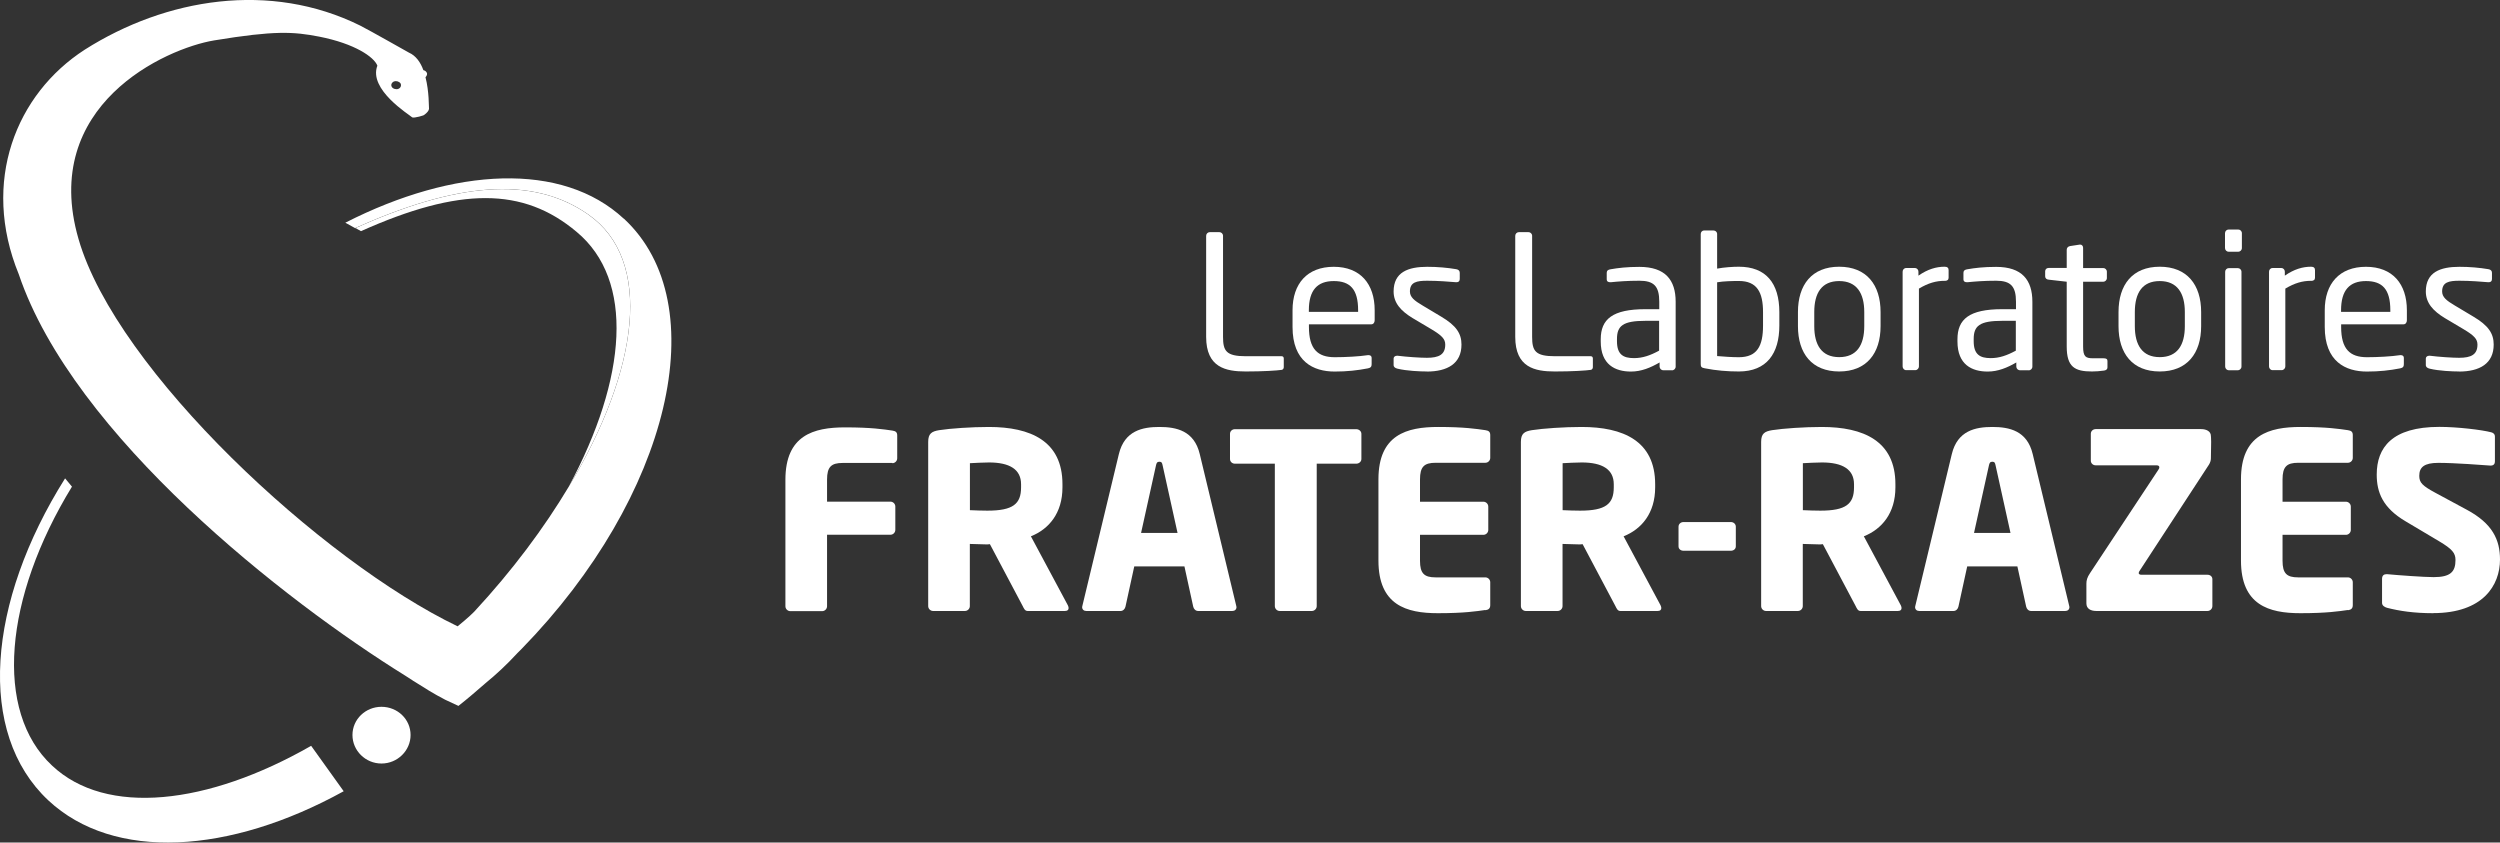<svg xmlns="http://www.w3.org/2000/svg" id="Layer_2" viewBox="0 0 305 102.79"><rect x="0" y="0" width="305" height="102.79" fill="#333333" stroke="none"/><defs><style>.cls-1,.cls-2{fill:#fff;}.cls-2{fill-rule:evenodd;}</style></defs><g id="Calque_1"><g><g><path class="cls-1" d="M71.78,26.18c-6.98-4.89-16.39-3.75-28.42,1.64l.68,.38c12.02-5.38,19.79-5.4,26.31,.09,7.08,5.89,6.16,17.81-.95,31.06,8.59-14.29,10.32-27.62,2.37-33.17"></path><path class="cls-1" d="M76.1,26.68c-7.5-6.97-20.67-6.29-33.97,.49l1.23,.68v-.04c12.03-5.38,21.44-6.53,28.42-1.64,7.94,5.55,6.22,18.88-2.37,33.17-3.03,5.07-6.92,10.29-11.57,15.3-.52,.54-1.89,1.69-2.01,1.77-16.53-7.93-41.62-31.18-46.25-47.25C4.84,12.81,20.22,5.91,26.12,4.93c7.4-1.22,9.68-1.07,12.83-.46,4.36,.86,6.69,2.49,7.09,3.54-1.12,2.91,3.9,5.98,4.25,6.31,.24,.12,1.52-.26,1.47-.31,.31-.22,.55-.49,.58-.72-.03-.2,.03-2.09-.43-3.87,.16-.16,.26-.39,.14-.58-.09-.16-.23-.24-.4-.28-.34-.95-.91-1.77-1.76-2.14-.28-.15-4.64-2.63-5.95-3.3C32.96-2.31,20.25-.23,10.34,6.06,1.96,11.47-2.34,22.14,2.29,33.46c6.68,19.74,32.55,39.92,47.15,48.97,.2,.13,.42,.27,.65,.42,.1,.06,.19,.11,.3,.2,.11,.04,.19,.13,.33,.2,.97,.62,2.22,1.41,3.6,2.12,.56,.27,1.11,.53,1.61,.75,1.12-.88,2.2-1.81,3.31-2.78,1.31-1.07,2.57-2.24,3.88-3.66,.09-.08,.13-.13,.2-.2,.13-.12,.23-.24,.34-.34,18.11-18.58,23.68-42.07,12.45-52.47M48.07,9.94c.28-.11,.63,0,.8,.24,.12,.24,.02,.55-.27,.66-.25,.11-.67,0-.8-.24-.15-.25-.01-.54,.26-.66"></path><path class="cls-2" d="M37.96,90.99c-12.61,7.22-25.01,8.63-31.61,2.41-7.1-6.62-5.87-20.46,2.43-34.03l-.84-1.01c-9.51,15.12-10.83,31.06-2.05,39.28,8.01,7.48,22.17,6.55,36.04-1.11l-3.97-5.54Z"></path><path class="cls-2" d="M50.09,89.67c0,1.91-1.6,3.48-3.55,3.48s-3.54-1.57-3.54-3.48,1.59-3.44,3.54-3.44,3.55,1.51,3.55,3.44"></path></g><g><g><path class="cls-1" d="M156.4,45.12c-.59,.09-2.29,.2-4.42,.2-2.43,0-4.83-.48-4.83-4.22v-12.33c0-.25,.2-.45,.45-.45h1.16c.25,0,.45,.2,.45,.45v12.33c0,1.72,.39,2.36,2.79,2.36h4.37c.16,0,.25,.11,.25,.27v1.07c0,.14-.09,.29-.23,.32Z"></path><path class="cls-1" d="M194.11,45.12c-.59,.09-2.29,.2-4.42,.2-2.43,0-4.83-.48-4.83-4.22v-12.33c0-.25,.2-.45,.45-.45h1.16c.25,0,.45,.2,.45,.45v12.33c0,1.72,.39,2.36,2.79,2.36h4.37c.16,0,.25,.11,.25,.27v1.07c0,.14-.09,.29-.23,.32Z"></path><path class="cls-1" d="M167.28,39.57h-7.59v.32c0,2.7,1.07,3.69,3.15,3.69,1.31,0,2.99-.09,4.03-.25h.11c.18,0,.36,.09,.36,.32v.77c0,.29-.09,.45-.45,.52-1.29,.25-2.54,.39-4.06,.39-2.61,0-5.14-1.22-5.14-5.44v-2.04c0-3.24,1.79-5.3,5.03-5.3s4.99,2.09,4.99,5.3v1.22c0,.29-.16,.5-.43,.5Zm-1.59-1.72c0-2.56-.97-3.56-2.97-3.56s-3.04,1.11-3.04,3.56v.2h6.01v-.2Z"></path><path class="cls-1" d="M174.08,45.32c-.84,0-2.47-.07-3.58-.34-.29-.07-.48-.2-.48-.45v-.79c0-.2,.18-.34,.41-.34h.09c1.09,.14,2.74,.25,3.56,.25,1.47,0,2.24-.39,2.24-1.61,0-.68-.41-1.11-1.7-1.88l-2.29-1.36c-1.38-.84-2.31-1.81-2.31-3.24,0-2.36,1.77-3.01,4.1-3.01,1.27,0,2.47,.11,3.54,.29,.29,.05,.43,.2,.43,.45v.75c0,.27-.16,.39-.39,.39h-.07c-.79-.07-2.24-.18-3.51-.18s-2.11,.16-2.11,1.31c0,.68,.52,1.11,1.56,1.72l2.24,1.34c1.88,1.11,2.49,2.09,2.49,3.42,0,2.31-1.7,3.29-4.24,3.29Z"></path><path class="cls-1" d="M203.96,45.17h-1.04c-.25,0-.45-.2-.45-.45v-.5c-1.09,.63-2.22,1.11-3.49,1.11-1.93,0-3.69-.84-3.69-3.67v-.27c0-2.45,1.43-3.67,5.46-3.67h1.68v-.91c0-1.9-.66-2.56-2.42-2.56-1.47,0-2.56,.09-3.47,.18h-.11c-.2,0-.41-.07-.41-.36v-.79c0-.25,.16-.39,.48-.43,.93-.16,1.97-.29,3.51-.29,3.15,0,4.42,1.59,4.42,4.26v7.91c0,.25-.2,.45-.45,.45Zm-1.54-6.03h-1.68c-2.74,0-3.47,.61-3.47,2.22v.27c0,1.63,.77,2.06,2.08,2.06,1.04,0,1.97-.32,3.06-.91v-3.65Z"></path><path class="cls-1" d="M212.14,45.32c-1.36,0-2.77-.11-4.17-.39-.41-.07-.48-.2-.48-.52v-15.86c0-.23,.16-.43,.41-.43h1.16c.23,0,.43,.18,.43,.43v4.22c.86-.16,1.93-.23,2.65-.23,3.29,0,4.94,1.99,4.94,5.55v1.63c0,3.4-1.54,5.6-4.94,5.6Zm2.95-7.23c0-2.43-.73-3.81-2.95-3.81-.7,0-1.9,.02-2.65,.16v9c.77,.07,1.88,.14,2.65,.14,2.24,0,2.95-1.38,2.95-3.85v-1.63Z"></path><path class="cls-1" d="M224.38,45.32c-3.33,0-5.03-2.2-5.03-5.53v-1.72c0-3.33,1.7-5.53,5.03-5.53s5.05,2.2,5.05,5.53v1.72c0,3.33-1.72,5.53-5.05,5.53Zm3.06-7.25c0-2.31-.93-3.78-3.06-3.78s-3.04,1.45-3.04,3.78v1.72c0,2.31,.91,3.78,3.04,3.78s3.06-1.45,3.06-3.78v-1.72Z"></path><path class="cls-1" d="M237.24,34.26c-1.04,0-1.99,.27-3.13,.95v9.5c0,.23-.2,.45-.45,.45h-1.11c-.23,0-.43-.2-.43-.45v-11.56c0-.25,.18-.45,.43-.45h1.07c.25,0,.43,.2,.43,.45v.48c1.13-.79,2.18-1.09,3.2-1.09,.32,0,.48,.14,.48,.41v.93c0,.25-.16,.39-.48,.39Z"></path><path class="cls-1" d="M247.48,45.17h-1.04c-.25,0-.45-.2-.45-.45v-.5c-1.09,.63-2.22,1.11-3.49,1.11-1.93,0-3.69-.84-3.69-3.67v-.27c0-2.45,1.43-3.67,5.46-3.67h1.68v-.91c0-1.9-.66-2.56-2.42-2.56-1.47,0-2.56,.09-3.47,.18h-.11c-.2,0-.41-.07-.41-.36v-.79c0-.25,.16-.39,.48-.43,.93-.16,1.97-.29,3.51-.29,3.15,0,4.42,1.59,4.42,4.26v7.91c0,.25-.2,.45-.45,.45Zm-1.54-6.03h-1.68c-2.74,0-3.47,.61-3.47,2.22v.27c0,1.63,.77,2.06,2.08,2.06,1.04,0,1.97-.32,3.06-.91v-3.65Z"></path><path class="cls-1" d="M256.69,45.21c-.45,.07-1.04,.11-1.47,.11-2.09,0-3.08-.54-3.08-3.04v-7.91l-2.2-.25c-.25-.02-.43-.16-.43-.41v-.61c0-.25,.18-.41,.43-.41h2.2v-2.22c0-.23,.16-.41,.41-.45l1.18-.18h.07c.18,0,.34,.16,.34,.39v2.47h2.45c.25,0,.45,.2,.45,.45v.77c0,.25-.2,.45-.45,.45h-2.45v7.91c0,1.25,.32,1.43,1.22,1.43h1.27c.32,0,.48,.09,.48,.32v.79c0,.2-.11,.34-.41,.39Z"></path><path class="cls-1" d="M263.49,45.32c-3.33,0-5.03-2.2-5.03-5.53v-1.72c0-3.33,1.7-5.53,5.03-5.53s5.05,2.2,5.05,5.53v1.72c0,3.33-1.72,5.53-5.05,5.53Zm3.06-7.25c0-2.31-.93-3.78-3.06-3.78s-3.04,1.45-3.04,3.78v1.72c0,2.31,.91,3.78,3.04,3.78s3.06-1.45,3.06-3.78v-1.72Z"></path><path class="cls-1" d="M273.06,30.71h-1.16c-.25,0-.45-.2-.45-.45v-1.81c0-.25,.2-.45,.45-.45h1.16c.25,0,.45,.2,.45,.45v1.81c0,.25-.2,.45-.45,.45Zm-.05,14.46h-1.09c-.25,0-.45-.2-.45-.45v-11.56c0-.25,.2-.45,.45-.45h1.09c.25,0,.45,.2,.45,.45v11.56c0,.25-.2,.45-.45,.45Z"></path><path class="cls-1" d="M281.94,34.26c-1.04,0-1.99,.27-3.13,.95v9.5c0,.23-.2,.45-.45,.45h-1.11c-.23,0-.43-.2-.43-.45v-11.56c0-.25,.18-.45,.43-.45h1.07c.25,0,.43,.2,.43,.45v.48c1.13-.79,2.18-1.09,3.2-1.09,.32,0,.48,.14,.48,.41v.93c0,.25-.16,.39-.48,.39Z"></path><path class="cls-1" d="M293.21,39.57h-7.59v.32c0,2.7,1.07,3.69,3.15,3.69,1.31,0,2.99-.09,4.03-.25h.11c.18,0,.36,.09,.36,.32v.77c0,.29-.09,.45-.45,.52-1.29,.25-2.54,.39-4.06,.39-2.61,0-5.14-1.22-5.14-5.44v-2.04c0-3.24,1.79-5.3,5.03-5.3s4.99,2.09,4.99,5.3v1.22c0,.29-.16,.5-.43,.5Zm-1.59-1.72c0-2.56-.97-3.56-2.97-3.56s-3.04,1.11-3.04,3.56v.2h6.01v-.2Z"></path><path class="cls-1" d="M300.01,45.32c-.84,0-2.47-.07-3.58-.34-.29-.07-.48-.2-.48-.45v-.79c0-.2,.18-.34,.41-.34h.09c1.09,.14,2.74,.25,3.56,.25,1.47,0,2.24-.39,2.24-1.61,0-.68-.41-1.11-1.7-1.88l-2.29-1.36c-1.38-.84-2.31-1.81-2.31-3.24,0-2.36,1.77-3.01,4.1-3.01,1.27,0,2.47,.11,3.54,.29,.29,.05,.43,.2,.43,.45v.75c0,.27-.16,.39-.39,.39h-.07c-.79-.07-2.24-.18-3.51-.18s-2.11,.16-2.11,1.31c0,.68,.52,1.11,1.56,1.72l2.24,1.34c1.88,1.11,2.49,2.09,2.49,3.42,0,2.31-1.7,3.29-4.24,3.29Z"></path></g><g><path class="cls-1" d="M108.87,56.48h-6.06c-1.4,0-1.91,.48-1.91,2.03v2.69h7.73c.33,0,.6,.27,.6,.6v2.84c0,.33-.27,.6-.6,.6h-7.73v8.72c0,.33-.27,.6-.6,.6h-3.88c-.33,0-.6-.27-.6-.6v-15.43c0-5.43,3.43-6.39,7.28-6.39,3.22,0,4.72,.24,5.76,.39,.42,.06,.6,.21,.6,.6v2.78c0,.33-.27,.6-.6,.6Z"></path><path class="cls-1" d="M129.94,74.54h-4.57c-.33,0-.45-.3-.6-.6l-4-7.55-.33,.03c-.63,0-1.55-.06-2.12-.06v7.58c0,.33-.27,.6-.6,.6h-3.88c-.33,0-.6-.27-.6-.6v-20.03c0-1.01,.42-1.28,1.34-1.43,1.37-.21,3.91-.39,6.06-.39,5.07,0,8.98,1.7,8.98,6.98v.39c0,3.16-1.67,5.1-3.85,5.97l4.51,8.42c.06,.12,.09,.24,.09,.33,0,.21-.12,.36-.45,.36Zm-5.37-15.46c0-1.82-1.4-2.66-3.91-2.66-.42,0-1.97,.06-2.33,.09v5.73c.33,.03,1.79,.06,2.12,.06,3.13,0,4.12-.81,4.12-2.84v-.39Z"></path><path class="cls-1" d="M150.35,74.54h-4.18c-.3,0-.54-.24-.6-.54l-1.07-4.9h-6.12l-1.07,4.9c-.06,.3-.3,.54-.6,.54h-4.18c-.3,0-.51-.18-.51-.48,0-.03,.03-.09,.03-.15l4.45-18.51c.69-2.87,2.89-3.31,4.95-3.31s4.24,.45,4.92,3.31l4.45,18.51c0,.06,.03,.12,.03,.15,0,.3-.21,.48-.51,.48Zm-8.51-17.76c-.06-.3-.12-.45-.39-.45s-.36,.15-.42,.45l-1.82,8.24h4.45l-1.82-8.24Z"></path><path class="cls-1" d="M165.48,56.57h-4.84v17.37c0,.33-.27,.6-.6,.6h-3.91c-.33,0-.6-.27-.6-.6v-17.37h-4.87c-.33,0-.6-.24-.6-.57v-3.07c0-.33,.27-.57,.6-.57h14.8c.33,0,.63,.24,.63,.57v3.07c0,.33-.3,.57-.63,.57Z"></path><path class="cls-1" d="M181.21,74.42c-1.04,.15-2.57,.39-5.79,.39-3.85,0-7.25-.99-7.25-6.42v-9.91c0-5.43,3.43-6.39,7.28-6.39,3.22,0,4.72,.24,5.76,.39,.42,.06,.6,.21,.6,.6v2.78c0,.33-.27,.6-.6,.6h-6.06c-1.4,0-1.91,.48-1.91,2.03v2.72h7.73c.33,0,.6,.27,.6,.6v2.84c0,.33-.27,.6-.6,.6h-7.73v3.16c0,1.55,.51,2.03,1.91,2.03h6.06c.33,0,.6,.27,.6,.6v2.78c0,.39-.18,.57-.6,.63Z"></path><path class="cls-1" d="M202.25,74.54h-4.57c-.33,0-.45-.3-.6-.6l-4-7.55-.33,.03c-.63,0-1.55-.06-2.12-.06v7.58c0,.33-.27,.6-.6,.6h-3.88c-.33,0-.6-.27-.6-.6v-20.03c0-1.01,.42-1.28,1.34-1.43,1.37-.21,3.91-.39,6.06-.39,5.07,0,8.98,1.7,8.98,6.98v.39c0,3.16-1.67,5.1-3.85,5.97l4.51,8.42c.06,.12,.09,.24,.09,.33,0,.21-.12,.36-.45,.36Zm-5.37-15.46c0-1.82-1.4-2.66-3.91-2.66-.42,0-1.97,.06-2.33,.09v5.73c.33,.03,1.79,.06,2.12,.06,3.13,0,4.12-.81,4.12-2.84v-.39Z"></path><path class="cls-1" d="M211.17,67.19h-5.79c-.33,0-.6-.21-.6-.54v-2.39c0-.33,.27-.57,.6-.57h5.79c.33,0,.6,.24,.6,.57v2.39c0,.33-.27,.54-.6,.54Z"></path><path class="cls-1" d="M231.56,74.54h-4.57c-.33,0-.45-.3-.6-.6l-4-7.55-.33,.03c-.63,0-1.55-.06-2.12-.06v7.58c0,.33-.27,.6-.6,.6h-3.88c-.33,0-.6-.27-.6-.6v-20.03c0-1.01,.42-1.28,1.34-1.43,1.37-.21,3.91-.39,6.06-.39,5.07,0,8.98,1.7,8.98,6.98v.39c0,3.16-1.67,5.1-3.85,5.97l4.51,8.42c.06,.12,.09,.24,.09,.33,0,.21-.12,.36-.45,.36Zm-5.37-15.46c0-1.82-1.4-2.66-3.91-2.66-.42,0-1.97,.06-2.33,.09v5.73c.33,.03,1.79,.06,2.12,.06,3.13,0,4.12-.81,4.12-2.84v-.39Z"></path><path class="cls-1" d="M251.97,74.54h-4.18c-.3,0-.54-.24-.6-.54l-1.07-4.9h-6.12l-1.07,4.9c-.06,.3-.3,.54-.6,.54h-4.18c-.3,0-.51-.18-.51-.48,0-.03,.03-.09,.03-.15l4.45-18.51c.69-2.87,2.89-3.31,4.95-3.31s4.24,.45,4.92,3.31l4.45,18.51c0,.06,.03,.12,.03,.15,0,.3-.21,.48-.51,.48Zm-8.51-17.76c-.06-.3-.12-.45-.39-.45s-.36,.15-.42,.45l-1.82,8.24h4.45l-1.82-8.24Z"></path><path class="cls-1" d="M269.31,74.54h-13.55c-.69,0-1.22-.27-1.22-.93v-2.39c0-.42,.09-.78,.45-1.31l8.33-12.6c.09-.12,.12-.21,.12-.3,0-.15-.12-.24-.33-.24h-7.43c-.33,0-.6-.24-.6-.57v-3.28c0-.33,.27-.57,.6-.57h12.86c.63,0,1.19,.27,1.19,.84,0,0,.03,.3,.03,.72,0,.81-.03,2-.03,2,0,.27-.09,.54-.24,.78l-8.42,12.89c-.09,.12-.15,.24-.15,.33,0,.12,.12,.21,.33,.21h8.06c.33,0,.6,.21,.6,.54v3.28c0,.33-.27,.6-.6,.6Z"></path><path class="cls-1" d="M286.44,74.42c-1.04,.15-2.57,.39-5.79,.39-3.85,0-7.25-.99-7.25-6.42v-9.91c0-5.43,3.43-6.39,7.28-6.39,3.22,0,4.72,.24,5.76,.39,.42,.06,.6,.21,.6,.6v2.78c0,.33-.27,.6-.6,.6h-6.06c-1.4,0-1.91,.48-1.91,2.03v2.72h7.73c.33,0,.6,.27,.6,.6v2.84c0,.33-.27,.6-.6,.6h-7.73v3.16c0,1.55,.51,2.03,1.91,2.03h6.06c.33,0,.6,.27,.6,.6v2.78c0,.39-.18,.57-.6,.63Z"></path><path class="cls-1" d="M296.85,74.81c-2.36,0-4.12-.27-5.64-.66-.3-.09-.6-.27-.6-.6v-2.93c0-.42,.24-.57,.54-.57h.09c1.22,.12,4.51,.36,5.67,.36,2.06,0,2.66-.66,2.66-2.09,0-.86-.42-1.34-1.97-2.27l-4.12-2.45c-2.78-1.64-3.52-3.52-3.52-5.7,0-3.28,1.85-5.82,7.64-5.82,2.18,0,5.19,.36,6.33,.66,.24,.06,.45,.21,.45,.54v3.01c0,.27-.12,.51-.51,.51h-.06c-.84-.06-4.3-.33-6.33-.33-1.7,0-2.33,.51-2.33,1.58,0,.84,.39,1.22,2,2.09l3.82,2.06c3.1,1.67,4.03,3.64,4.03,6.06,0,3.16-2.09,6.54-8.15,6.54Z"></path></g></g></g></g></svg>